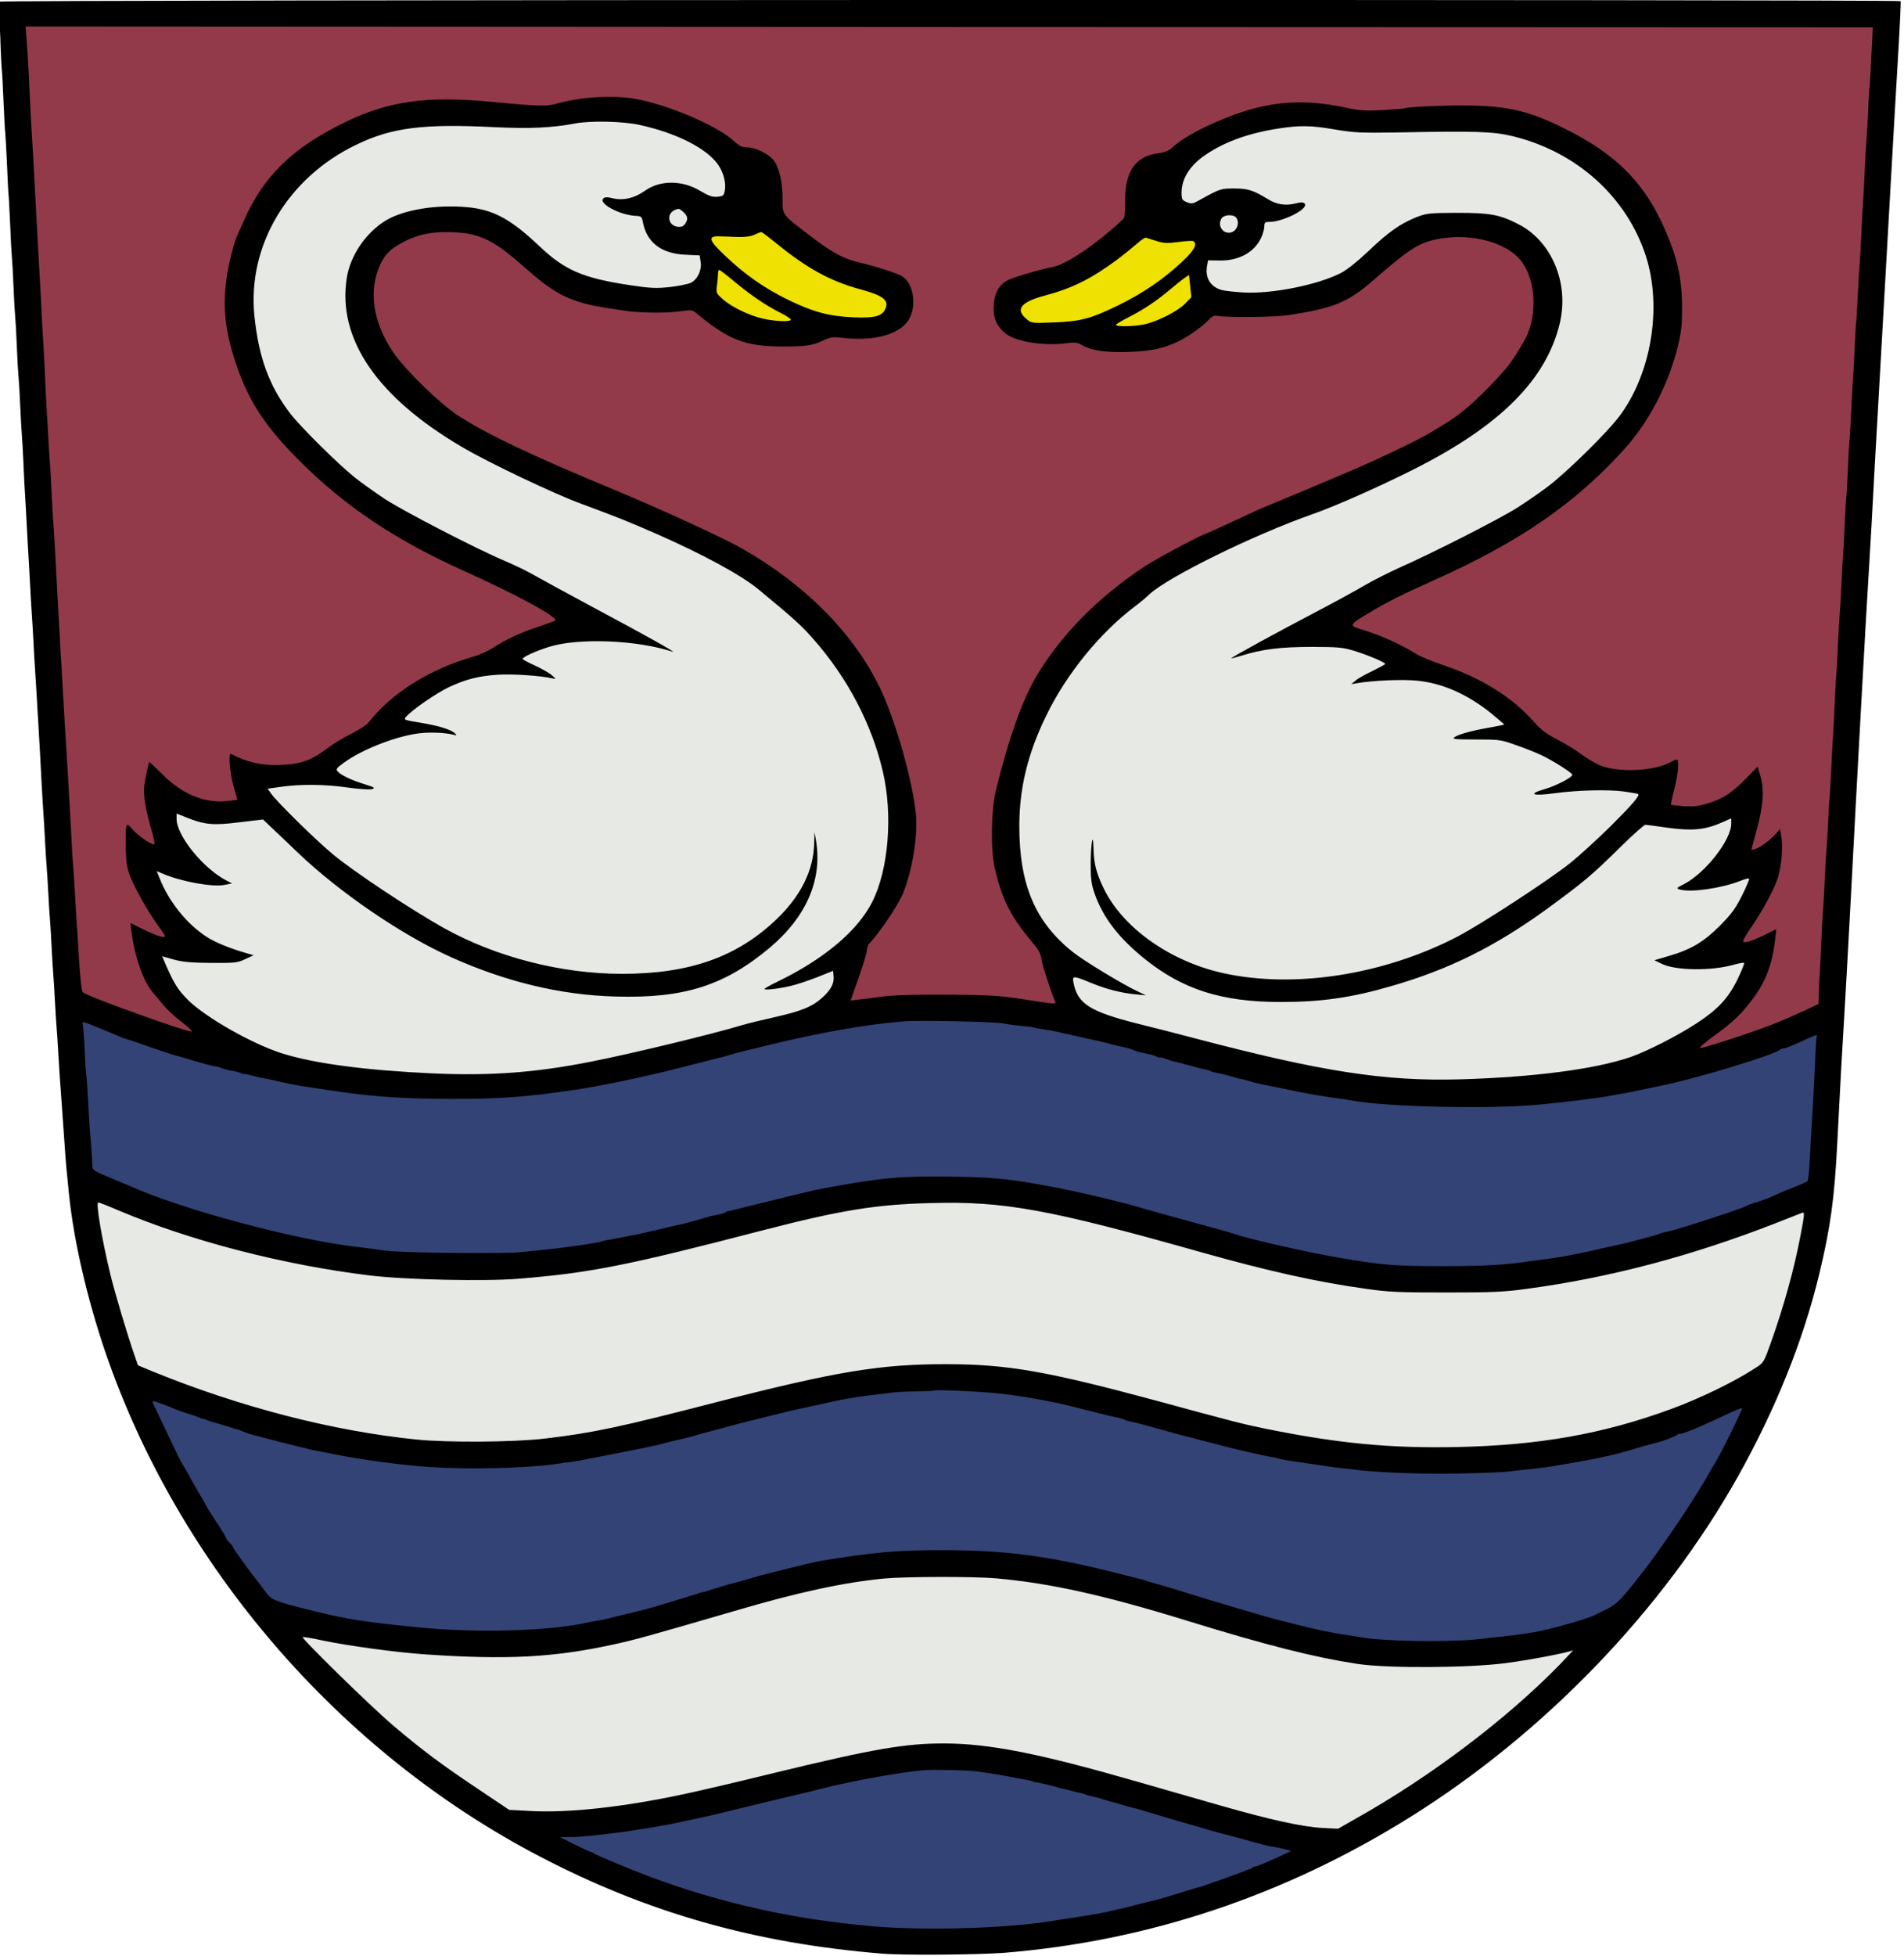 <svg width="859" height="882" viewBox="0 0 859 882" fill="none" xmlns="http://www.w3.org/2000/svg">
<g clip-path="url(#clip0_912_10142)">
<g clip-path="url(#clip1_912_10142)">
<path d="M424.828 453.178C407.335 453.232 398.731 455.549 396.41 455.693C385.446 456.371 270.833 486.915 259.668 487.11C236.514 487.512 191.989 488.22 168.834 488.109C144.3 487.841 55.987 456.314 31.496 454.734L35.608 530.616C58.139 543.197 72.621 547.719 99.738 555.358C118.046 569.632 216.255 570.83 226.575 570.364C322.103 566.195 272.335 552.247 432.827 534.616C456.738 535.884 541.11 555.353 568.258 566.973C594.066 578.149 667.72 580.594 701.697 574.317C734.145 567.266 821.957 543.516 822.532 539.655C825.113 533.309 828.284 461.498 825.381 459.101C828.702 456.567 757.979 489.737 663.106 493.85C618.401 492.127 582.63 482.37 579.513 482.819C555.55 477.214 515.793 467.967 483 459.241C457.416 454.461 438.433 453.135 424.828 453.178ZM430.534 618.382C380.679 618.453 334.947 635.969 276.782 648.251C265.818 648.929 243.046 658.109 176.401 652.681C125.056 647.657 74.554 621.588 58.066 622.181C74.897 658.542 91.471 694.979 118.033 728.421C150.134 732.248 171.164 747.793 253.595 741.041C375.346 711.951 375.748 704.058 452.378 705.934C479.686 709.989 555.215 735.297 617.306 745.511C650.504 750.079 720.52 740.639 721.094 736.778C743.291 726.722 796.825 629.997 793.922 627.601C797.243 625.067 747.727 651.877 672.469 658.11C582.03 657.137 559.801 649.372 458.761 620.281C449.141 618.954 439.766 618.369 430.534 618.382ZM413.364 793.003C374.535 792.944 403.189 806.527 234.908 827.456C262.196 840.035 268.101 843.486 319.232 859.398C352.43 863.965 431.458 878.378 432.033 874.517C525.269 873.472 594.437 836.518 591.534 834.122C594.855 831.588 495.246 801.276 422.109 793.198C418.842 793.071 415.953 793.007 413.364 793.003Z" fill="#334376"/>
<path d="M35.609 530.616C41.389 561.422 46.506 592.339 58.067 622.181C171.236 660.772 201.022 658.276 245.725 656.336C269.636 657.605 356.256 618.604 441.509 621.979C502.93 630.906 557.466 656.964 642.049 660.057C668.124 659.377 686.887 671.191 793.924 627.601C802.804 617.59 820.348 566.923 819.999 535.599C808.344 542.739 750.939 571.037 674.683 574.342C579.371 580.866 555.596 554.242 453.14 537.45C376.32 527.723 336.187 555.581 245.289 568.218C207.054 570.034 189.816 572.66 120.838 558.298C91.815 550.591 72.978 547.828 35.609 530.616ZM819.999 535.599C822.844 533.856 823.002 533.356 819.997 534.809C820.002 535.067 819.996 535.338 819.999 535.599ZM432.053 703.844C420.705 703.826 409.681 704.791 399.046 707.006C323.699 718.192 314.708 731.312 237.858 742.437C202.462 738.853 172.004 741.711 128.263 731.995C134.042 762.801 208.51 803.837 230.943 822.811C252.593 828.378 259.564 823.011 304.368 818.111C355.668 807.548 343.525 803.597 422.11 793.198C448.185 792.518 514.884 811.852 598.679 833.103C612.132 828.631 710.129 768.034 721.096 736.778C656.191 746.987 650.035 744.623 611.393 742.739C548.938 726.841 486.731 703.93 432.053 703.844Z" fill="#E7E9E5"/>
<path d="M273.932 49.582C265.958 49.622 258.217 51.031 251.404 54.226C196.213 47.596 162.14 54.468 140.794 68.867C119.447 83.266 110.827 105.192 106.537 128.667C103.889 211.821 194.142 237.74 260.488 279.404C180.263 309.606 169.973 341.87 118.253 354.21C107.2 370.687 100.785 365.318 71.919 358.45C70.138 361.98 74.638 376.918 73.904 383.841C73.169 390.764 63.076 380.676 62.846 388.125C62.616 395.574 80.87 420.936 80.602 426.046C80.392 430.056 71.391 427.156 67.084 425.666C75.8 432.585 66.864 485.313 195.802 489.356C249.543 492.272 322.742 477.075 376.26 455.28C383.766 436.126 379.357 446.508 386.283 425.91C414.95 397.441 411.467 353.732 396.828 321.594C387.045 292.176 341.725 251.146 301.139 237.74C188.67 200.589 143.498 150.204 174.668 108.711C225.332 75.838 246.252 148.555 316.577 136.476C319.097 118.006 323.604 125.345 314.728 105.881C311.28 98.319 342.215 100.7 336.525 82.497C333.848 66.755 302.41 49.44 273.932 49.582ZM67.084 425.666C66.444 425.158 65.713 424.889 64.821 424.912C65.003 424.933 65.903 425.258 67.084 425.666ZM587.969 50.54C559.491 50.397 528.053 67.713 525.375 83.455C519.685 101.658 550.621 99.277 547.172 106.839C538.297 126.303 542.804 118.963 545.323 137.434C615.648 149.512 636.57 76.795 687.233 109.668C718.404 151.162 673.231 201.546 560.762 238.697C520.175 252.103 474.855 293.134 465.072 322.553C450.434 354.69 446.95 398.399 475.618 426.868C482.543 447.467 478.136 437.084 485.642 456.237C539.16 478.032 612.358 493.23 666.098 490.315C795.035 486.271 786.101 433.544 794.817 426.624C790.51 428.114 781.509 431.013 781.298 427.003C781.031 421.893 799.286 396.531 799.056 389.082C798.826 381.633 788.732 391.721 787.997 384.798C787.262 377.875 791.763 362.937 789.982 359.407C761.116 366.275 754.701 371.645 743.648 355.168C691.928 342.827 681.637 310.563 601.413 280.361C667.759 238.697 758.012 212.778 755.363 129.625C751.074 106.149 742.453 84.224 721.107 69.826C699.76 55.427 665.689 48.554 610.498 55.185C603.685 51.989 595.942 50.58 587.969 50.54ZM794.817 426.624C795.998 426.216 796.897 425.89 797.08 425.869C796.188 425.846 795.457 426.116 794.817 426.624Z" fill="#E7E9E5"/>
<path d="M342.054 99.16C337.249 98.859 321.84 102.483 315.027 105.678C322.059 120.823 317.299 121.669 319.097 139.953C328.177 141.348 328.186 160.118 362.982 148.712C371.529 145.273 412.587 152.527 406.896 134.324C381.54 125.89 366.029 106.037 342.054 99.16ZM452.203 139.45C458.706 153.943 482.345 147.001 488.579 152.498C497.728 160.566 535.369 150.311 541.865 140.423C539.844 119.405 551.305 85.638 510.628 103.028C487.103 121.077 447.283 137.051 452.203 139.45V139.45Z" fill="#EFE102"/>
<path d="M244.992 212.997C354.343 248.162 382.885 298.73 389.119 304.227C401.619 327.524 420.626 392.159 387.756 425.873C381.924 430.435 380.411 447.539 376.26 455.28C464.444 446.379 478.976 466.214 483 459.241C487.024 452.269 481.459 443.986 480.881 434.878C437.892 393.438 443.902 336.927 502.375 274.445C541.763 227.865 727.98 202.877 696.04 119.531C700.681 109.862 641.967 78.409 607.125 127.56C568.572 142.787 546.999 137.379 549.581 132.096C515.583 160.205 459.75 152.661 453.14 142.282C456.453 125.4 516.421 113.54 516.007 94.835C515.593 76.131 562.008 50.209 583.199 48.68C622.866 48.161 571.895 56.189 687.508 54.86C716.152 61.777 737.442 75.829 747.694 103.85C791.89 219.53 616.166 251.884 601.413 280.361C683.768 313.075 716.947 365.37 752.169 348.151C728.912 383.403 783.797 366.006 789.982 359.407C790.263 374.108 768.527 393.563 794.501 391.358C793.109 407.331 772.699 426.006 767.385 430.523C778.312 435.248 784.956 430.945 797.816 423.862C790.058 458.944 757.213 463.322 759.637 477.539C774.431 479.575 822.807 457.154 825.107 453.817C826.432 424.728 852.098 12.488 852.372 6.371C570.193 8.269 287.88 3.982 5.719 7.964C8.599 27.588 25.502 426.38 33.541 451.479C38.082 453.35 87.263 474.077 92.159 467.456C64.442 434.973 72.853 446.604 64.821 424.912C81.155 432.829 81.045 424.289 59.544 378.324C75.817 392.413 76.285 386.552 71.919 358.45C85.921 362.58 116.455 378.951 110.013 350.539C142.183 357.357 188.961 298.104 264.611 278.28C142.707 227.346 115.276 185.858 108.273 143.041C111.687 61.775 166.573 55.191 197.188 52.564C227.803 49.937 258.513 47.145 286.302 46.549C280.509 49.621 347.871 64.28 339.272 90.49C368.159 125.32 401.307 123.352 407.684 140.016C397.191 152.184 374.081 143.543 362.981 148.712C347.384 150.883 325.496 143.628 316.577 136.476C312.532 138.695 288.557 135.109 266.987 129.429C200.808 111.38 231.621 77.553 169.073 111.122C135.392 176.125 242.162 210.334 244.992 212.997V212.997Z" fill="#933A4A"/>
<path d="M-0.628 0.747C-0.852 1.12 -0.927 1.718 -0.778 2.016C-0.554 2.39 -0.18 8.812 0.119 16.43C0.343 24.048 0.716 31.068 0.866 32.113C1.015 33.159 1.314 39.507 1.613 46.303C1.911 53.099 2.21 59.148 2.359 59.746C2.434 60.343 2.808 66.393 3.106 73.189C3.405 79.985 3.704 86.482 3.853 87.752C4.003 88.947 4.302 95.22 4.6 101.568C4.824 107.916 5.198 114.339 5.347 115.758C5.497 117.177 5.87 123.226 6.094 129.201C6.318 135.175 6.692 141.224 6.841 142.643C6.991 144.062 7.364 150.112 7.588 156.086C7.812 162.061 8.186 168.11 8.335 169.529C8.485 170.948 8.858 176.699 9.082 182.225C9.306 187.752 9.68 193.801 9.829 195.668C9.978 197.535 10.352 203.36 10.576 208.737C10.8 214.04 11.099 220.612 11.323 223.301C11.472 225.989 11.846 232.038 12.07 236.743C12.294 241.448 12.668 247.498 12.817 250.186C12.966 252.875 13.34 258.924 13.564 263.629C13.788 268.334 14.161 274.085 14.311 276.325C14.46 278.566 14.834 284.092 15.058 288.648C15.282 293.129 15.581 299.029 15.805 301.717C15.954 304.406 16.328 309.783 16.552 313.666C16.776 317.55 17.075 323.3 17.299 326.362C17.822 335.25 18.344 344.734 18.793 353.621C19.017 358.102 19.39 363.704 19.54 365.944C19.689 368.185 20.062 373.935 20.286 378.64C20.511 383.345 20.884 388.722 21.033 390.589C21.183 392.456 21.556 397.834 21.78 402.538C22.004 407.243 22.378 412.621 22.527 414.488C22.677 416.355 23.05 421.881 23.274 426.81C23.498 431.739 23.872 437.266 24.021 439.133C24.171 441 24.544 446.377 24.768 451.082C24.992 455.787 25.366 461.164 25.515 463.031C25.665 464.898 26.038 469.902 26.262 474.234C26.486 478.565 26.86 483.942 27.009 486.183C27.158 488.423 27.532 493.128 27.756 496.638C27.98 500.148 28.354 504.853 28.503 507.094C28.652 509.334 29.026 514.039 29.25 517.55C29.698 524.271 29.848 525.914 31.117 538.461C33.283 559.596 39.259 585.361 47.476 609.558C80.416 705.749 152.797 789.842 243.477 837.116C292.104 862.508 340.507 876.249 397.873 880.954C407.882 881.776 441.196 881.477 453.148 880.581C518.058 875.279 579.458 854.816 636.152 819.416C696.805 781.552 750.287 725.988 784.049 665.869C801.08 635.398 813.405 604.853 820.725 574.682C825.804 553.621 827.597 540.626 828.867 516.056C830.435 485.287 831.108 473.412 831.855 461.538C832.303 454.742 833.647 430.022 834.917 406.646C837.531 356.385 841.864 277.221 843.432 252.427C844.03 242.793 844.702 230.993 844.926 226.288C845.15 221.583 846.495 197.535 847.914 172.89C849.333 148.245 851.5 109.559 852.769 87.005C854.039 64.376 855.683 35.847 856.429 23.525C857.176 11.202 857.625 0.896 857.475 0.523C856.952 -0.299 -0.105 -0.149 -0.628 0.747ZM844.852 14.115C844.777 15.086 844.478 20.986 844.179 27.184C843.881 33.383 843.582 38.984 843.432 39.582C843.358 40.179 842.984 45.556 842.76 51.531C842.461 57.505 842.088 63.555 841.939 64.974C841.789 66.393 841.416 72.591 841.192 78.79C840.893 84.914 840.594 91.187 840.445 92.606C840.295 94.025 839.996 100.448 839.698 106.796C839.399 113.144 839.025 118.894 838.951 119.492C838.876 120.089 838.503 125.84 838.204 132.188C837.905 138.536 837.531 144.286 837.457 144.884C837.307 145.481 837.009 151.008 836.71 157.207C836.486 163.33 836.112 169.604 835.963 171.023C835.813 172.442 835.44 178.64 835.216 184.839C834.917 190.963 834.618 196.863 834.469 197.908C834.32 198.954 833.946 204.779 833.722 210.978C833.423 217.102 833.124 223.002 832.975 224.047C832.826 225.093 832.527 230.769 832.228 236.743C832.004 242.718 831.631 249.066 831.481 250.933C831.332 252.8 830.958 258.849 830.734 264.376C830.51 269.902 830.137 275.653 829.987 277.072C829.838 278.491 829.464 284.914 829.166 291.262C828.941 297.61 828.568 303.36 828.493 303.958C828.344 304.555 828.045 310.978 827.672 318.147C827.373 325.317 827.074 331.366 826.999 331.59C826.925 331.814 826.626 337.341 826.327 343.913C826.028 350.485 825.655 357.057 825.505 358.476C825.356 359.895 824.983 365.421 824.759 370.798C824.534 376.101 824.161 381.702 824.012 383.121C823.862 384.54 823.489 390.44 823.265 396.19C823.041 401.941 822.667 407.99 822.518 409.633C822.368 411.276 821.995 417.848 821.696 424.271C821.472 430.694 821.098 437.116 821.024 438.461C820.874 439.88 820.65 443.614 820.576 446.825L820.426 452.725L813.629 455.936C809.894 457.654 803.62 460.417 799.735 461.911C789.726 465.795 768.214 472.815 767.019 472.591C766.496 472.441 769.334 469.902 773.443 466.989C781.809 460.94 785.543 457.355 790.548 450.709C796.598 442.718 799.586 434.876 800.856 423.599L801.379 418.969L796.15 421.583C793.237 423.001 789.801 424.42 788.456 424.719C785.469 425.317 785.618 424.719 790.623 417.326C795.926 409.484 801.229 399.402 802.35 394.921C803.844 389.544 804.367 381.926 803.694 377.52L803.097 373.786L801.603 375.503C799.063 378.491 794.059 382.3 792.042 382.748L790.1 383.27L792.714 373.636C795.553 362.882 796.001 355.937 794.133 349.663L792.938 345.705L787.934 350.858C781.435 357.505 777.327 360.194 770.679 362.21C766.421 363.554 764.031 363.778 759.699 363.554C756.636 363.33 754.022 363.031 753.872 362.882C753.723 362.733 754.395 359.521 755.366 355.862C757.01 349.365 757.607 343.539 756.711 342.568C756.487 342.344 755.217 342.793 753.947 343.539C746.477 347.871 729.223 348.543 721.305 344.884C719.064 343.838 715.329 341.598 713.089 339.88C710.848 338.162 706.067 335.324 702.556 333.457C697.477 330.843 695.236 329.126 691.501 324.943C682.015 314.189 667.748 305.451 650.718 299.775C646.236 298.282 641.007 296.116 639.14 294.996C632.268 290.664 622.557 286.333 614.864 284.017C608.365 282.076 608.44 281.852 617.478 276.474C626.068 271.321 632.193 268.259 646.684 261.762C685.451 244.436 710.624 227.109 732.958 202.389C743.938 190.216 752.752 173.338 756.935 156.31C758.578 149.589 758.877 146.602 758.877 138.536C758.802 124.57 756.487 114.862 749.689 100.298C740.801 81.404 728.401 69.305 706.739 58.402C690.157 50.037 680.372 47.722 661.549 47.573C650.269 47.498 634.359 48.245 633.164 48.917C632.94 48.992 628.682 49.365 623.678 49.664C615.984 50.037 613.594 49.888 607.544 48.618C588.795 44.585 573.931 45.482 556.975 51.68C544.426 56.31 533.968 61.762 528.964 66.467C527.32 67.961 525.602 68.708 522.615 69.081C512.307 70.425 507.526 77.222 507.601 90.515C507.601 93.951 507.377 97.311 507.227 98.058C507.003 98.805 502.372 102.912 496.994 107.244C487.508 114.787 479.142 119.716 474.436 120.537C469.954 121.284 457.928 124.794 454.94 126.213C450.533 128.379 448.292 132.636 448.292 138.909C448.292 143.913 449.712 147.05 453.521 150.261C457.854 153.995 470.402 156.086 480.785 154.817C485.043 154.294 486.014 154.369 488.628 155.862C492.662 158.103 498.936 158.999 508.796 158.7C518.133 158.401 523.287 157.505 529.711 154.817C534.641 152.8 541.961 147.797 545.247 144.286C547.04 142.419 547.787 142.121 549.729 142.494C554.136 143.241 575.2 143.017 581.251 142.121C601.643 138.984 608.066 136.37 619.42 126.512C635.704 112.322 639.737 109.708 648.029 107.916C661.474 105.078 676.637 108.29 684.405 115.608C691.95 122.554 694.116 138.312 689.261 150.485C688.065 153.398 683.434 161.015 680.671 164.6C676.637 169.828 665.806 180.806 660.802 184.764C656.245 188.424 654.452 189.619 645.265 195.145C638.692 199.029 619.42 208.215 604.78 214.264C596.787 217.625 589.542 220.687 588.72 221.06C587.899 221.433 583.865 223.076 579.757 224.794C575.649 226.512 571.615 228.155 570.793 228.528C569.972 228.902 567.955 229.723 566.312 230.47C564.668 231.217 559.141 233.756 554.062 236.146C548.982 238.536 544.65 240.477 544.5 240.477C543.231 240.477 521.868 251.829 516.639 255.265C495.575 269.23 479.291 285.586 467.937 304.331C461.364 315.235 455.09 332.71 449.264 356.609C447.097 365.571 446.873 383.719 448.89 391.934C452.401 406.422 456.136 413.592 466.668 426.063C468.61 428.379 469.581 430.32 469.954 432.86C470.402 435.847 473.54 445.481 475.93 451.381C476.602 452.949 477.274 453.024 459.87 450.335C451.131 448.991 445.529 448.692 430.366 448.543C410.795 448.468 402.429 448.692 396.528 449.588C394.586 449.887 390.926 450.335 388.387 450.634L383.755 451.157L387.49 440.627C389.507 434.801 391.15 429.275 391.15 428.304C391.15 427.333 391.598 426.063 392.121 425.541C396.752 420.761 405.118 408.289 407.359 402.912C411.468 393.054 414.082 377.296 413.26 367.587C411.916 352.651 403.923 324.346 396.902 310.007C385.025 285.511 363.139 263.48 334.755 247.348C325.792 242.27 298.901 229.947 277.613 221.06C239.593 205.302 219.35 195.668 206.652 187.378C198.286 181.926 182.824 166.841 177.297 158.7C168.184 145.183 166.092 130.844 171.62 119.118C173.711 114.638 176.326 112.098 181.704 109.26C188.65 105.601 195.074 104.331 204.337 104.705C217.109 105.302 222.786 108.215 238.398 122.031C250.722 132.935 257.968 136.37 273.505 138.835C276.418 139.283 279.928 139.806 281.348 140.03C287.547 141.075 300.096 141.299 305.923 140.478C312.122 139.656 312.272 139.656 314.513 141.523C328.854 153.323 336.1 156.161 352.682 156.236C363.364 156.31 366.426 155.862 371.356 153.547C374.568 152.053 375.763 151.829 379.423 152.277C394.885 154.145 406.836 150.634 410.496 143.241C413.634 136.744 411.841 127.408 406.836 124.496C404.446 123.077 395.259 120.164 387.49 118.297C380.768 116.803 375.165 113.741 365.903 106.646C352.533 96.49 353.056 97.162 353.056 89.619C353.056 82.3 351.562 75.653 349.171 72.442C347.08 69.529 340.88 66.467 337.145 66.467C334.755 66.467 333.56 65.87 330.497 63.107C323.028 56.385 300.246 46.826 286.203 44.511C275.746 42.793 261.404 43.764 250.797 46.826C246.465 48.021 243.029 47.946 220.844 45.855C192.46 43.166 175.28 45.631 155.934 54.966C131.956 66.617 118.885 79.313 109.921 99.701C108.801 102.166 107.456 105.228 106.859 106.572C105.365 109.933 102.9 120.015 102.078 126.437C100.435 138.909 101.705 149.589 106.261 163.405C112.013 180.732 119.632 192.382 135.318 207.991C155.56 228.23 178.417 243.539 209.117 257.356C232.87 268.035 251.918 278.342 250.498 279.835C250.274 280.059 246.689 281.329 242.581 282.748C234.588 285.362 228.388 288.274 222.114 292.307C220.023 293.651 216.213 295.369 213.748 296.041C193.954 301.717 176.998 312.247 166.541 325.466C165.42 326.885 162.208 329.051 158.548 330.843C155.261 332.412 150.481 335.324 148.016 337.191C140.322 343.017 135.691 344.66 125.757 344.958C117.69 345.182 111.863 343.838 104.17 339.955C102.9 339.357 103.721 348.767 105.365 354.518L107.083 360.642L102.975 361.164C92.666 362.434 82.433 358.326 73.395 349.29C70.183 346.079 67.494 343.539 67.345 343.689C66.971 344.137 65.552 350.784 65.104 354.07C64.581 358.177 65.552 364.525 68.166 373.636C69.212 377.296 69.884 380.432 69.66 380.657C68.988 381.403 62.788 377.296 60.099 374.309C57.56 371.545 57.336 371.396 56.962 372.89C56.738 373.786 56.663 378.192 56.738 382.748C56.962 389.469 57.336 391.784 58.904 395.593C61.369 401.568 67.195 411.799 71.304 417.326C73.022 419.641 74.441 421.807 74.441 422.105C74.441 423.226 70.482 421.956 64.581 419.043L58.829 416.205L59.203 419.267C60.697 431.515 64.73 442.942 69.436 448.095C70.332 449.14 72.349 451.53 73.918 453.472C75.487 455.339 79.072 458.7 81.985 460.866C84.823 463.106 86.915 464.973 86.541 465.122C84.898 465.645 41.201 450.037 37.392 447.497C36.869 447.199 36.197 441.597 35.674 432.785C35.226 424.943 34.628 416.579 34.479 414.114C34.329 411.65 33.956 405.899 33.732 401.418C33.433 396.863 33.134 391.859 32.985 390.216C32.835 388.573 32.462 383.196 32.238 378.267C32.014 373.338 31.64 366.915 31.491 364.077C31.341 361.164 30.968 355.489 30.744 351.381C30.52 347.273 30.146 341.523 29.997 338.685C29.623 333.457 28.503 314.338 27.756 300.97C27.532 297.087 27.158 291.187 27.009 287.901C26.636 282.3 25.665 263.928 24.768 246.826C24.544 242.718 24.245 237.49 24.021 235.25C23.872 233.009 23.498 227.109 23.274 222.18C23.05 217.251 22.751 211.351 22.527 209.111C22.378 206.87 22.004 201.493 21.78 197.162C21.556 192.83 21.258 187.154 21.033 184.466C20.884 181.777 20.511 174.906 20.286 169.156C20.062 163.405 19.689 156.833 19.54 154.593C19.39 152.352 19.017 146.452 18.793 141.523C18.568 136.594 18.27 130.022 18.046 126.96C17.523 118.596 16.701 103.211 15.058 72.069C14.834 67.961 14.46 62.434 14.311 59.746C14.161 57.057 13.788 50.859 13.564 45.93C13.041 33.831 12.518 24.72 11.995 17.774L11.547 11.949L428.199 12.173L844.926 12.322L844.852 14.115ZM288.444 56.31C305.25 59.97 318.92 66.915 324.074 74.384C326.464 77.894 327.659 82.673 326.987 86.034C326.539 88.275 326.165 88.499 323.625 88.723C321.459 88.947 319.741 88.349 315.857 86.034C307.715 81.18 297.855 81.18 291.058 85.96C286.352 89.32 281.348 90.515 276.717 89.469C273.878 88.797 272.907 88.797 272.16 89.544C269.994 91.785 279.48 96.863 286.427 97.311C289.34 97.461 289.564 97.61 290.012 100.074C291.73 109.26 298.229 114.339 309.134 114.862L315.633 115.16L316.081 118.073C316.679 121.732 314.811 125.84 311.749 127.483C310.479 128.08 306.296 128.977 302.337 129.425C296.063 130.097 293.747 130.022 284.261 128.603C262.973 125.392 254.831 121.882 243.402 111.053C230.405 98.73 222.488 94.473 210.76 93.428C196.718 92.158 182.227 94.548 174.085 99.402C165.121 104.854 158.025 115.16 156.457 125.317C152.124 152.8 170.126 179.088 208.445 201.568C220.62 208.737 249.976 222.703 262.674 227.333C278.36 233.159 283.514 235.175 295.913 240.627C317.351 250.037 334.307 259.297 342.225 265.795C358.21 279.014 361.571 282.001 367.098 288.349C382.336 305.601 393.391 326.661 398.321 348.02C402.878 367.512 400.861 392.158 393.541 406.646C386.967 419.715 371.804 432.486 350.665 442.718C347.528 444.211 344.914 445.705 344.914 445.929C344.839 446.601 350.964 445.929 356.417 444.659C358.882 444.137 364.26 442.344 368.368 440.776L375.838 437.789L376.062 440.029C376.435 443.315 375.016 446.153 371.207 449.663C366.575 453.92 361.795 455.862 349.694 458.625C343.943 459.895 337.22 461.538 334.755 462.284C321.683 466.243 285.008 475.13 267.081 478.64C241.684 483.718 221.143 485.212 194.85 484.017C164.524 482.598 141.443 479.536 126.952 474.906C113.507 470.574 92.741 458.774 84.749 450.858C80.416 446.526 78.698 443.838 75.113 435.772L73.171 431.217L78.474 432.71C82.583 433.83 86.392 434.129 95.356 434.204C106.037 434.279 107.232 434.129 110.668 432.486L114.403 430.768L110.668 429.648C103.871 427.706 97.148 424.943 93.488 422.628C84.45 416.878 76.159 406.646 71.976 395.966L70.706 392.83L73.544 394.025C81.761 397.535 96.028 400.149 101.331 399.028L104.693 398.356L102.078 397.012C91.621 391.56 79.669 376.773 79.669 369.305V366.84L83.927 368.558C92.293 371.919 96.103 372.292 107.979 370.798L118.661 369.529L121.723 372.441C123.441 374.01 129.043 379.387 134.197 384.316C153.17 402.464 181.405 421.732 203.59 431.665C228.388 442.792 252.963 448.692 277.613 449.364C308.612 450.261 326.763 444.51 347.304 427.333C363.961 413.293 371.207 396.34 368.069 378.64L367.472 375.279L367.322 380.059C367.098 392.382 361.347 404.032 350.217 414.637C332.44 431.59 311.077 439.133 280.601 439.133C253.113 439.133 223.907 431.59 200.303 418.521C185.289 410.081 159.893 393.278 150.257 385.287C142.563 378.939 125.084 361.762 122.321 357.878L120.752 355.638L126.653 354.816C135.318 353.547 146.821 353.621 156.83 355.115C161.685 355.787 166.541 356.161 167.661 355.862C169.454 355.339 169.155 355.115 164.449 353.621C158.548 351.829 153.618 349.439 152.274 347.796C151.452 346.9 151.975 346.228 154.963 344.062C162.955 338.162 177.82 332.262 188.352 330.769C193.655 330.022 200.901 330.321 204.785 331.366C206.129 331.74 206.129 331.59 205.158 330.619C203.515 328.976 197.614 327.184 189.323 325.84C182.077 324.645 182.003 324.57 183.272 323.151C186.111 319.94 196.867 312.546 202.544 309.858C210.163 306.273 216.138 304.779 224.728 304.256C230.928 303.808 244.299 304.704 249.229 305.899C251.021 306.273 251.021 306.273 248.855 304.406C247.66 303.36 244.149 301.418 241.236 300.074C238.248 298.73 235.783 297.386 235.783 297.162C235.783 296.265 241.684 293.577 247.66 291.71C260.881 287.527 287.323 288.573 303.383 293.875C305.997 294.772 292.253 287.005 269.396 274.831C257.296 268.334 244.672 261.463 241.386 259.596C238.099 257.654 232.049 254.742 227.94 253.024C214.869 247.498 181.928 230.47 173.413 224.869C168.931 221.882 162.88 217.55 159.967 215.235C152.348 209.111 135.467 192.382 130.836 186.333C121.35 173.861 116.719 161.165 114.776 142.419C111.565 110.754 129.79 80.134 160.714 65.272C176.774 57.505 190.966 55.713 223.309 57.356C238.771 58.103 249.303 57.655 259.686 55.638C266.558 54.369 280.974 54.667 288.444 56.31ZM602.315 58.402C610.83 59.821 613.818 59.97 629.429 59.746C666.329 58.999 673.724 59.298 682.687 61.464C711.445 68.558 733.854 88.797 742.519 115.384C749.988 138.536 744.984 168.633 730.493 187.826C724.965 195.145 707.561 212.248 698.896 218.969C695.386 221.658 689.037 226.064 684.704 228.827C676.488 234.055 646.385 249.365 631.297 256.011C626.367 258.252 619.271 261.837 615.461 264.077C611.652 266.318 602.24 271.471 594.547 275.504C576.694 284.839 555.481 296.415 555.481 296.863C555.481 297.012 557.572 296.415 560.112 295.668C569.299 292.755 577.665 291.71 591.708 291.71C603.51 291.71 605.826 291.934 610.756 293.427C616.881 295.294 624.948 298.655 624.948 299.402C624.948 299.626 622.333 301.045 619.121 302.613C615.909 304.107 612.473 306.049 611.502 306.945L609.635 308.513L612.249 308.065C619.644 306.796 632.94 306.273 639.513 306.945C650.867 308.14 661.922 312.994 672.678 321.583C676.039 324.346 678.729 326.661 678.579 326.736C678.43 326.885 675.367 327.483 671.632 328.155C663.864 329.499 657.963 331.142 656.096 332.486C655.05 333.308 656.693 333.457 665.806 333.457C676.488 333.457 677.085 333.532 683.957 335.996C687.841 337.341 693.145 339.432 695.61 340.627C700.54 342.942 709.354 348.543 709.354 349.365C709.354 350.559 702.034 354.368 696.805 355.862C689.111 358.102 691.352 359.073 701.063 357.729C711.371 356.31 725.488 355.937 732.584 356.908C735.945 357.356 738.859 357.878 739.083 358.102C739.83 358.849 736.468 362.733 726.683 372.516C721.006 378.117 712.79 385.66 708.233 389.32C698.672 396.937 668.196 416.803 657.44 422.404C624.126 439.656 583.716 445.929 551.597 438.759C527.843 433.457 506.555 418.371 497.965 400.671C494.604 393.726 493.483 389.469 493.334 382.524C493.185 374.458 492.139 380.059 492.064 389.469C492.064 396.116 492.363 398.58 493.707 402.538C497.442 413.517 504.538 422.852 516.564 432.486C533.67 446.228 551.298 451.829 577.74 451.829C596.265 451.829 609.71 449.887 627.711 444.659C653.705 437.191 674.546 426.81 697.925 409.857C714.284 397.908 718.243 394.622 731.09 381.926C736.692 376.4 741.772 371.919 742.295 371.919C742.892 371.919 746.702 372.441 750.81 373.039C763.433 374.831 769.036 374.383 777.551 370.574L781.062 369.006V371.396C781.062 378.789 769.334 393.726 759.773 398.655C756.263 400.447 756.113 400.597 757.906 401.12C762.836 402.538 776.505 400.597 785.095 397.236C787.112 396.415 788.905 395.966 789.129 396.19C789.353 396.415 787.934 399.775 785.991 403.659C783.078 409.559 781.286 412.023 775.982 417.4C768.587 424.794 762.836 428.229 752.677 431.142L746.403 433.009L749.465 434.503C755.665 437.714 772.247 437.938 782.481 434.951C784.647 434.353 786.664 433.98 786.888 434.204C787.037 434.428 785.767 437.789 783.9 441.597C779.717 450.186 775.011 455.19 765.301 461.538C756.412 467.288 742.743 474.234 735.497 476.698C719.512 482.15 691.95 485.735 658.934 486.706C624.649 487.677 596.339 483.27 538.674 468.11C532.549 466.467 521.121 463.554 513.278 461.612C491.691 456.161 486.014 452.576 484.296 443.016C483.698 439.88 484.296 439.954 492.288 443.24C499.235 446.078 505.584 447.721 512.531 448.394L517.012 448.842L513.278 447.049C506.779 444.062 488.778 433.158 484.072 429.35C467.041 415.832 459.87 398.954 459.87 372.441C459.87 355.489 463.68 339.731 471.971 322.778C481.159 303.808 496.322 285.287 512.157 273.338C514.025 271.994 516.863 269.604 518.506 268.035C526.872 260.194 565.789 241.075 592.455 231.74C601.941 228.454 622.035 219.566 637.198 211.949C676.712 192.158 697.701 171.247 703.752 145.556C707.935 127.632 700.091 108.812 685.078 101.12C676.637 96.788 672.379 95.967 657.44 95.967C644.667 96.042 643.771 96.116 638.916 97.983C631.745 100.896 626.442 104.555 617.478 113.144C612.847 117.55 607.842 121.583 605.153 123.002C594.845 128.379 573.931 132.636 561.083 131.889C556.975 131.665 552.493 131.142 551.074 130.769C545.994 129.275 543.604 125.168 544.575 119.865L545.023 117.401L550.476 117.475C559.066 117.55 565.938 113.741 569.001 107.169C569.748 105.526 570.42 103.286 570.42 102.091C570.42 100.373 570.719 100.074 572.586 100.074C578.935 100.074 590.737 94.025 588.571 91.785C587.899 91.112 586.928 91.112 584.313 91.785C580.056 92.83 575.947 92.233 572.213 89.918C565.49 85.81 563.025 84.989 556.9 84.989C550.85 84.989 550.626 84.989 541.587 89.992C538.151 91.934 537.628 92.083 535.462 91.187C533.296 90.291 533.072 89.918 533.072 86.706C533.147 80.358 536.956 74.384 544.202 69.604C552.717 63.853 563.623 59.97 576.844 57.953C586.405 56.46 591.559 56.535 602.315 58.402ZM308.612 95.892C310.479 97.759 310.479 99.178 308.761 101.344C307.566 102.987 303.906 102.464 302.636 100.523C300.843 97.759 302.561 94.697 306.221 94.174C306.52 94.174 307.641 94.921 308.612 95.892ZM557.572 97.983C559.141 99.552 558.618 102.912 556.601 104.257C552.941 106.646 548.833 102.539 550.999 98.656C551.895 96.863 556.078 96.49 557.572 97.983ZM350.142 109.634C364.11 121.06 374.792 126.885 388.461 130.545C398.022 133.159 400.861 135.25 399.666 138.685C398.396 142.494 394.96 143.54 385.175 143.092C374.045 142.643 366.949 140.702 355.67 135.25C344.914 130.022 335.876 123.674 327.211 115.384C319.667 108.29 319.144 106.348 324.671 106.572C326.539 106.646 330.199 106.721 332.888 106.871C336.025 106.945 338.639 106.646 340.357 105.825C341.776 105.228 343.196 104.63 343.42 104.63C343.719 104.555 346.706 106.871 350.142 109.634ZM521.718 108.663C525.08 109.708 526.648 109.783 531.728 109.111C535.014 108.663 538.002 108.514 538.375 108.738C540.318 109.933 538.824 112.845 533.744 117.625C525.08 125.765 516.191 131.889 505.061 137.416C492.214 143.689 487.657 144.959 475.183 145.407C465.398 145.78 465.398 145.78 463.008 143.764C457.928 139.507 460.617 136.146 471.299 133.308C483.922 129.947 492.288 125.765 504.389 116.803C507.227 114.638 511.112 111.501 512.979 109.858C514.772 108.215 516.639 107.02 517.012 107.169C517.461 107.319 519.552 107.991 521.718 108.663ZM331.394 127.035C338.938 133.233 345.661 137.864 352.159 141.075C354.699 142.345 356.79 143.764 356.79 144.137C356.79 145.183 350.516 145.033 344.54 143.764C338.266 142.419 329.75 138.312 325.866 134.727C323.103 132.188 323.028 131.964 323.476 128.678C323.7 126.811 323.924 124.496 323.924 123.525C323.924 122.554 324.148 121.732 324.522 121.732C324.821 121.732 327.958 124.122 331.394 127.035ZM534.715 136.893C531.578 140.104 523.436 144.361 517.386 146.004C512.68 147.274 502.82 147.498 503.567 146.378C503.791 146.004 506.406 144.436 509.244 143.017C515.593 139.806 521.718 135.773 527.993 130.47C530.607 128.304 533.52 125.915 534.566 125.242L536.433 123.973L536.956 128.977L537.479 134.055L534.715 136.893ZM452.401 461.463C454.642 461.911 458.675 462.434 461.29 462.658C463.904 462.882 466.219 463.181 466.518 463.33C466.817 463.554 468.61 463.853 470.477 464.077C472.344 464.301 476.229 465.048 478.992 465.72C481.831 466.392 484.819 467.064 485.64 467.214C488.105 467.811 493.707 469.006 495.724 469.454C496.77 469.678 499.459 470.35 501.7 470.948C503.941 471.545 506.854 472.217 508.049 472.441C509.319 472.74 510.813 473.188 511.485 473.562C512.157 473.86 513.502 474.308 514.473 474.532C515.444 474.756 517.237 475.13 518.432 475.354C519.627 475.578 521.195 476.101 522.017 476.549C522.764 476.922 523.362 477.072 523.362 476.922C523.362 476.698 524.781 476.997 526.424 477.669C528.142 478.267 530.234 478.864 531.13 479.013C532.026 479.163 534.192 479.76 536.06 480.283C537.927 480.806 539.795 481.329 540.168 481.403C540.616 481.553 541.886 481.851 543.081 482.075C544.276 482.299 545.546 482.673 545.92 482.897C546.517 483.27 548.011 483.644 551.746 484.39C552.792 484.615 554.659 485.063 555.929 485.511C557.199 485.884 558.991 486.407 559.962 486.556C560.934 486.706 562.726 487.228 563.996 487.602C565.266 488.05 567.133 488.498 568.179 488.722C569.897 489.021 579.981 491.112 583.492 491.859C587.824 492.83 597.46 494.473 605.153 495.518C606.797 495.742 609.187 496.116 610.382 496.34C626.292 499.178 670.885 500.148 693.294 498.207C704.872 497.161 722.425 494.995 726.982 494.025C727.878 493.8 729.895 493.502 731.464 493.203C733.032 492.979 736.767 492.232 739.605 491.635C742.519 491.037 747.15 490.066 749.913 489.469C764.554 486.556 800.408 475.727 803.097 473.337C803.47 473.039 804.217 472.74 804.74 472.74C805.636 472.74 807.952 471.769 815.87 468.184C819.082 466.691 820.202 466.392 819.679 467.288C819.455 467.662 819.082 473.263 818.858 479.835C818.559 486.407 818.185 493.651 818.036 495.892C817.887 498.132 817.588 503.21 817.364 507.094C817.14 510.977 816.766 518.222 816.467 523.151C816.243 528.08 815.795 532.337 815.496 532.561C815.123 533.009 812.658 534.054 805.338 536.967C804.516 537.266 801.976 538.386 799.661 539.431C797.345 540.477 793.984 541.747 792.191 542.195C790.399 542.718 788.606 543.315 788.158 543.688C786.888 544.659 757.084 554.443 752.677 555.264C752.08 555.414 751.482 555.563 751.407 555.563C751.258 555.638 750.959 555.712 750.66 555.712C750.287 555.787 749.241 556.16 748.195 556.534C747.15 556.907 745.731 557.355 745.058 557.505C744.386 557.654 741.323 558.476 738.336 559.297C735.348 560.119 732.061 560.94 731.015 561.089C729.97 561.313 726.982 561.986 724.293 562.583C713.089 565.272 703.901 566.989 695.535 568.035C693.892 568.259 691.576 568.558 690.306 568.707C679.027 570.425 669.616 570.947 651.091 570.947C628.981 570.947 623.827 570.499 604.033 567.139C589.99 564.749 563.697 558.774 556.975 556.459C555.929 556.086 553.09 555.264 550.626 554.592C548.161 553.92 541.961 552.202 536.807 550.783C531.653 549.364 525.453 547.647 522.988 546.974C520.523 546.302 516.49 545.107 514.025 544.435C507.302 542.344 489.076 538.013 478.171 535.847C457.032 531.739 449.189 530.843 429.992 530.619C404.894 530.246 397.051 531.067 368.219 536.519C366.351 536.892 337.295 543.987 332.141 545.331C330.273 545.854 328.63 546.153 328.406 546.153C328.182 546.078 327.734 546.302 327.286 546.676C326.912 546.974 325.194 547.497 323.551 547.796C320.115 548.468 320.563 548.393 313.99 550.335C311.151 551.157 307.939 551.978 306.894 552.202C305.773 552.352 301.516 553.322 297.407 554.368C293.299 555.339 288.743 556.384 287.323 556.683C285.904 556.907 283.887 557.281 282.842 557.505C281.796 557.729 280.153 558.027 279.107 558.251C278.061 558.476 276.044 558.849 274.625 559.073C273.206 559.297 271.861 559.596 271.637 559.745C270.666 560.343 254.233 562.732 245.494 563.554C242.805 563.778 238.323 564.301 235.41 564.599C228.164 565.496 179.762 564.973 173.786 563.927C171.022 563.554 165.644 562.807 161.835 562.359C133.899 559.297 82.284 545.481 58.381 534.726C57.56 534.353 53.9 532.859 50.165 531.291C42.247 528.005 41.575 527.632 41.649 525.466C41.649 523.823 41.127 515.757 40.454 508.588C40.305 506.347 39.931 500.447 39.707 495.518C39.408 490.589 39.11 485.884 38.96 484.988C38.736 484.166 38.438 479.163 38.213 473.786C37.989 468.483 37.616 463.405 37.392 462.434C37.242 461.538 37.242 460.791 37.466 460.791C37.915 460.791 48.596 465.048 52.406 466.765C54.049 467.512 56.215 468.334 57.261 468.632C58.306 468.857 63.461 470.649 68.764 472.516C73.993 474.308 78.997 475.951 79.819 476.101C80.566 476.25 82.284 476.773 83.628 477.146C89.529 479.088 97.298 481.104 97.746 480.88C97.895 480.88 98.941 481.254 100.136 481.702C101.331 482.15 103.497 482.673 104.991 482.897C106.485 483.121 108.278 483.644 108.95 484.017C109.697 484.39 110.295 484.615 110.295 484.39C110.295 484.166 111.415 484.39 112.76 484.764C114.029 485.137 116.196 485.66 117.391 485.884C118.661 486.108 121.126 486.631 122.993 487.004C124.86 487.452 127.027 487.975 127.848 488.125C128.67 488.274 130.164 488.647 131.209 488.871C133.376 489.32 142.489 490.739 149.136 491.709C150.556 491.933 152.946 492.232 154.365 492.456C168.632 494.547 184.019 495.518 203.664 495.518C225.849 495.518 236.53 494.771 259.611 491.411C269.919 489.917 291.432 485.436 305.997 481.702C313.99 479.611 321.385 477.744 322.43 477.52C323.476 477.296 326.165 476.624 328.406 475.951C330.647 475.279 332.888 474.607 333.261 474.532C333.709 474.458 339.61 473.039 346.482 471.321C368.592 465.869 390.702 461.911 407.583 460.567C414.007 459.969 448.292 460.716 452.401 461.463ZM53.75 545.929C85.869 559.521 127.923 570.425 166.69 575.13C182.675 577.071 218.603 577.893 233.916 576.623C266.11 574.009 282.842 570.723 343.719 554.891C379.274 545.705 395.109 543.091 420.282 542.493C452.924 541.597 473.39 545.331 541.662 564.599C572.735 573.337 593.949 578.042 616.358 581.179C626.74 582.673 631.446 582.822 652.585 582.822C673.276 582.822 678.579 582.598 688.812 581.179C726.16 576.175 763.135 566.392 801.229 551.53C807.205 549.215 812.508 547.124 813.031 546.9C814.226 546.377 814.152 547.497 812.359 556.907C809.371 572.516 804.889 588.797 798.839 605.749C795.851 614.114 795.627 614.562 792.191 616.728C782.929 622.852 766.496 630.843 753.648 635.473C723.247 646.601 694.713 651.679 657.814 652.501C627.487 653.173 603.734 650.932 570.345 644.136C560.56 642.12 556.825 641.149 521.868 631.664C472.643 618.371 454.492 615.159 427.004 615.159C397.201 615.085 377.033 618.446 322.43 632.486C279.928 643.464 267.529 646.153 245.867 648.692C232.273 650.335 202.021 650.559 187.978 649.14C150.257 645.331 108.651 634.577 69.287 618.595L62.265 615.682L60.846 611.649C57.485 602.015 51.808 582.971 49.791 574.682C45.907 558.625 43.143 542.195 44.338 542.195C44.637 542.195 48.895 543.838 53.75 545.929ZM451.654 628.453C456.36 629.05 461.29 629.723 462.485 629.947C471.822 631.515 477.648 632.71 483.026 634.054C490.421 635.996 501.625 638.759 504.015 639.207C505.435 639.506 507.003 639.954 507.451 640.253C507.825 640.477 509.319 640.925 510.663 641.149C512.008 641.373 517.834 642.941 523.66 644.584C529.487 646.227 535.014 647.721 536.06 647.945C537.106 648.094 538.6 648.543 539.421 648.767C540.99 649.289 541.587 649.439 543.903 649.962C544.725 650.186 548.086 651.082 551.372 651.903C554.659 652.799 559.738 653.994 562.577 654.667C565.49 655.264 568.478 655.936 569.299 656.16C570.121 656.31 571.839 656.683 573.034 656.907C574.304 657.056 576.47 657.579 577.889 657.953C579.309 658.326 581.998 658.774 583.865 658.998C585.732 659.222 588.048 659.596 589.094 659.745C590.14 659.894 592.604 660.268 594.547 660.566C596.563 660.865 598.879 661.164 599.701 661.313C600.522 661.463 603.062 661.836 605.377 662.06C607.693 662.284 610.681 662.658 611.876 662.807C622.557 664.077 642.576 664.823 658.785 664.45C669.093 664.226 678.654 663.852 679.849 663.628C681.119 663.479 684.256 663.106 686.945 662.807C693.742 662.135 696.357 661.836 701.884 660.94C716.823 658.475 727.878 656.235 734.377 654.218C740.577 652.351 745.432 651.007 746.477 650.783C748.868 650.335 755.441 647.945 756.337 647.198C756.935 646.75 757.532 646.451 757.607 646.526C758.429 647.049 765.749 644.062 780.912 636.892C783.527 635.697 785.842 634.801 785.991 635.025C786.29 635.324 776.655 655.04 774.339 658.699C773.965 659.297 771.874 662.807 769.783 666.541C763.209 677.818 750.511 696.638 742.519 707.094C732.061 720.686 729.372 723.524 725.04 725.54C722.799 726.66 720.334 727.855 719.587 728.229C716.45 729.946 698.448 735.025 691.8 736.07C689.783 736.369 687.916 736.668 687.692 736.743C686.796 736.967 671.707 738.684 665.657 739.282C651.763 740.626 623.006 740.029 614.117 738.311C613.295 738.162 609.934 737.639 606.647 737.116C600.672 736.294 592.38 734.502 583.118 732.112C580.429 731.365 577.964 730.768 577.516 730.693C574.827 730.171 546.443 721.806 533.446 717.699C529.785 716.504 524.706 715.01 522.241 714.338C519.776 713.666 517.237 712.919 516.639 712.695C516.041 712.471 515.145 712.172 514.697 712.097C514.249 711.948 508.348 710.529 501.625 708.811C472.419 701.492 452.475 698.953 424.465 699.028C404.147 699.028 394.512 699.924 370.086 703.882C368.518 704.106 362.019 705.675 355.52 707.318C349.022 708.961 343.42 710.38 342.972 710.454C342.598 710.604 340.357 711.201 338.116 711.873C335.876 712.545 333.037 713.367 331.767 713.666C329.078 714.338 329.975 714.039 323.177 716.13C320.115 717.101 317.052 717.997 316.455 718.072C315.857 718.221 315.26 718.371 315.185 718.445C315.035 718.595 314.737 718.669 314.438 718.744C314.064 718.819 310.479 719.939 306.371 721.209C298.229 723.748 290.759 725.914 288.593 726.362C287.846 726.511 286.576 726.81 285.829 727.034C285.082 727.258 283.813 727.557 283.066 727.706C282.319 727.855 279.704 728.527 277.239 729.125C274.774 729.797 271.413 730.544 269.77 730.768C268.127 731.067 266.483 731.365 266.035 731.44C248.855 735.548 214.869 736.519 187.978 733.755C162.955 731.216 157.204 730.245 142.414 726.66C123.068 721.881 122.545 721.657 119.482 717.4C117.914 715.309 116.27 713.068 115.747 712.471C111.938 707.616 105.066 698.132 105.066 697.609C105.066 697.31 104.394 696.414 103.572 695.667C102.75 694.92 102.078 694.024 102.078 693.651C102.078 693.352 100.061 689.991 97.596 686.257C95.132 682.523 93.115 679.386 93.115 679.162C93.115 679.013 92.293 677.594 91.397 676.026C89.903 673.711 87.363 669.23 83.852 662.807C83.404 661.985 82.657 660.79 82.284 660.193C81.836 659.596 78.997 653.845 76.009 647.497C73.022 641.149 70.108 635.025 69.511 633.83C68.839 632.71 68.689 631.814 69.137 631.814C69.884 631.814 76.159 634.129 79.296 635.548C80.118 635.921 82.657 636.743 84.898 637.49C87.139 638.162 89.38 638.909 89.753 639.207C90.202 639.431 90.948 639.655 91.471 639.73C92.069 639.879 93.04 640.178 93.712 640.477C94.385 640.776 95.356 641.074 95.878 641.224C96.401 641.298 98.567 641.97 100.734 642.643C102.9 643.315 105.141 643.987 105.664 644.211C106.186 644.36 106.709 644.51 106.933 644.51C107.157 644.51 108.502 645.032 109.996 645.63C111.49 646.227 113.432 646.9 114.328 647.124C115.15 647.273 117.092 647.796 118.511 648.169C122.47 649.289 133.674 652.053 135.168 652.426C135.915 652.575 137.185 652.874 137.932 653.098C138.754 653.322 141.144 653.92 143.31 654.293C145.476 654.667 148.763 655.339 150.63 655.712C161.536 658.027 182.675 660.865 193.954 661.537C211.731 662.658 237.352 662.06 249.976 660.268C252.665 659.894 256.474 659.372 258.566 659.073C261.777 658.699 293.299 652.426 296.287 651.679C298.826 650.932 307.267 648.916 308.985 648.543C310.031 648.319 311.898 647.87 313.093 647.497C314.363 647.049 319.218 645.705 323.924 644.51C328.63 643.24 333.037 642.045 333.635 641.896C339.386 640.402 356.043 636.295 360.525 635.324C363.588 634.652 369.339 633.382 373.223 632.561C380.319 630.917 386.071 629.947 393.018 629.125C395.109 628.901 398.62 628.453 400.861 628.154C403.102 627.781 408.629 627.482 413.111 627.407C417.667 627.333 421.477 627.183 421.551 627.034C422.149 626.511 444.035 627.557 451.654 628.453ZM449.413 711.724C473.614 713.89 498.04 719.267 535.313 730.768C571.69 741.97 592.903 747.347 612.623 750.335C626.217 752.351 662.594 752.127 679.251 749.961C690.605 748.468 707.71 745.182 709.653 744.136C710.101 743.837 707.262 746.899 703.378 750.932C679.401 775.428 645.34 801.194 611.652 820.088L603.659 824.644L596.563 824.27C587.749 823.822 572.885 820.536 551.447 814.412C542.409 811.798 525.005 806.795 512.904 803.359C469.058 790.738 446.574 786.257 426.257 786.182C408.405 786.108 393.914 788.647 348.947 799.551C332.962 803.509 314.288 807.84 307.491 809.259C281.049 814.86 256.698 817.549 239.668 816.653L229.733 816.13L216.138 807.019C199.108 795.667 190.443 789.17 177.147 777.893C167.138 769.379 135.915 738.834 136.588 738.236C136.737 738.012 140.771 738.684 145.476 739.73C157.204 742.194 178.716 745.107 191.713 746.003C228.762 748.542 249.976 747.422 276.866 741.522C286.576 739.431 294.494 737.191 331.394 726.436C360.077 717.997 380.842 713.516 398.993 711.799C408.629 710.902 439.329 710.828 449.413 711.724ZM440.449 798.729C444.259 799.177 454.044 800.82 458.376 801.716C459.422 801.94 461.439 802.314 462.858 802.538C464.277 802.762 465.697 803.135 465.921 803.285C466.145 803.434 467.489 803.733 468.908 803.957C470.328 804.181 472.793 804.778 474.436 805.226C476.079 805.674 477.797 806.123 478.171 806.272C478.619 806.347 480.412 806.795 482.279 807.243C484.146 807.766 486.462 808.288 487.433 808.512C488.479 808.736 489.524 809.035 489.898 809.259C490.271 809.483 491.467 809.782 492.587 810.006C493.707 810.155 495.425 810.678 496.471 810.977C497.517 811.35 499.384 811.948 500.579 812.247C501.849 812.545 502.97 812.844 503.194 812.919C508.049 814.412 510.439 815.084 511.261 815.234C511.784 815.309 513.95 815.906 516.116 816.578C525.304 819.341 538.002 823.075 539.048 823.3C539.645 823.449 542.185 824.196 544.65 824.943C547.115 825.689 549.505 826.362 549.879 826.436C550.327 826.511 554.51 827.631 559.216 828.901C571.017 832.187 572.213 832.485 576.022 833.083C577.292 833.307 579.234 833.755 580.429 834.054L582.521 834.651L580.728 835.473C575.051 838.311 567.133 841.671 566.386 841.671C565.863 841.671 565.191 841.895 564.892 842.269C564.594 842.568 564.071 842.792 563.847 842.866C563.548 842.866 562.801 843.165 562.203 843.389C561.008 843.987 548.833 848.393 547.638 848.692C547.264 848.841 545.92 849.289 544.725 849.812C543.529 850.26 541.886 850.783 540.99 851.007C540.168 851.156 539.346 851.305 539.272 851.455C539.122 851.53 538.824 851.604 538.525 851.679C538.151 851.754 534.566 852.874 530.458 854.143C523.81 856.235 521.718 856.757 517.386 857.728C516.788 857.878 514.174 858.55 511.634 859.222C509.02 859.894 506.331 860.566 505.659 860.715C504.912 860.79 502.97 861.313 501.326 861.686C498.563 862.433 488.18 864.226 481.159 865.196C479.515 865.42 476.303 865.943 474.062 866.317C453.671 869.603 417.667 870.648 393.765 868.632C358.583 865.57 326.539 858.55 294.046 846.6C284.485 843.016 268.575 836.444 267.902 835.697C267.678 835.473 267.081 835.249 266.558 835.099C266.035 835.025 262.674 833.456 259.088 831.664L252.59 828.378H257.819C262.45 828.303 266.184 827.93 279.48 826.287C281.572 826.063 287.099 825.167 291.805 824.42C296.511 823.598 301.067 822.851 301.889 822.702C303.458 822.403 320.189 818.819 322.804 818.146C328.779 816.653 361.272 808.811 362.766 808.512C363.812 808.288 367.322 807.467 370.609 806.571C383.83 803.135 408.256 798.804 417.294 798.206C422 797.908 435.52 798.206 440.449 798.729Z" fill="black"/>
</g>
</g>
<defs>
<clipPath id="clip0_912_10142">
<rect width="859" height="882" fill="white"/>
</clipPath>
<clipPath id="clip1_912_10142">
<rect width="859" height="882" fill="white" transform="translate(-1)"/>
</clipPath>
</defs>
</svg>
